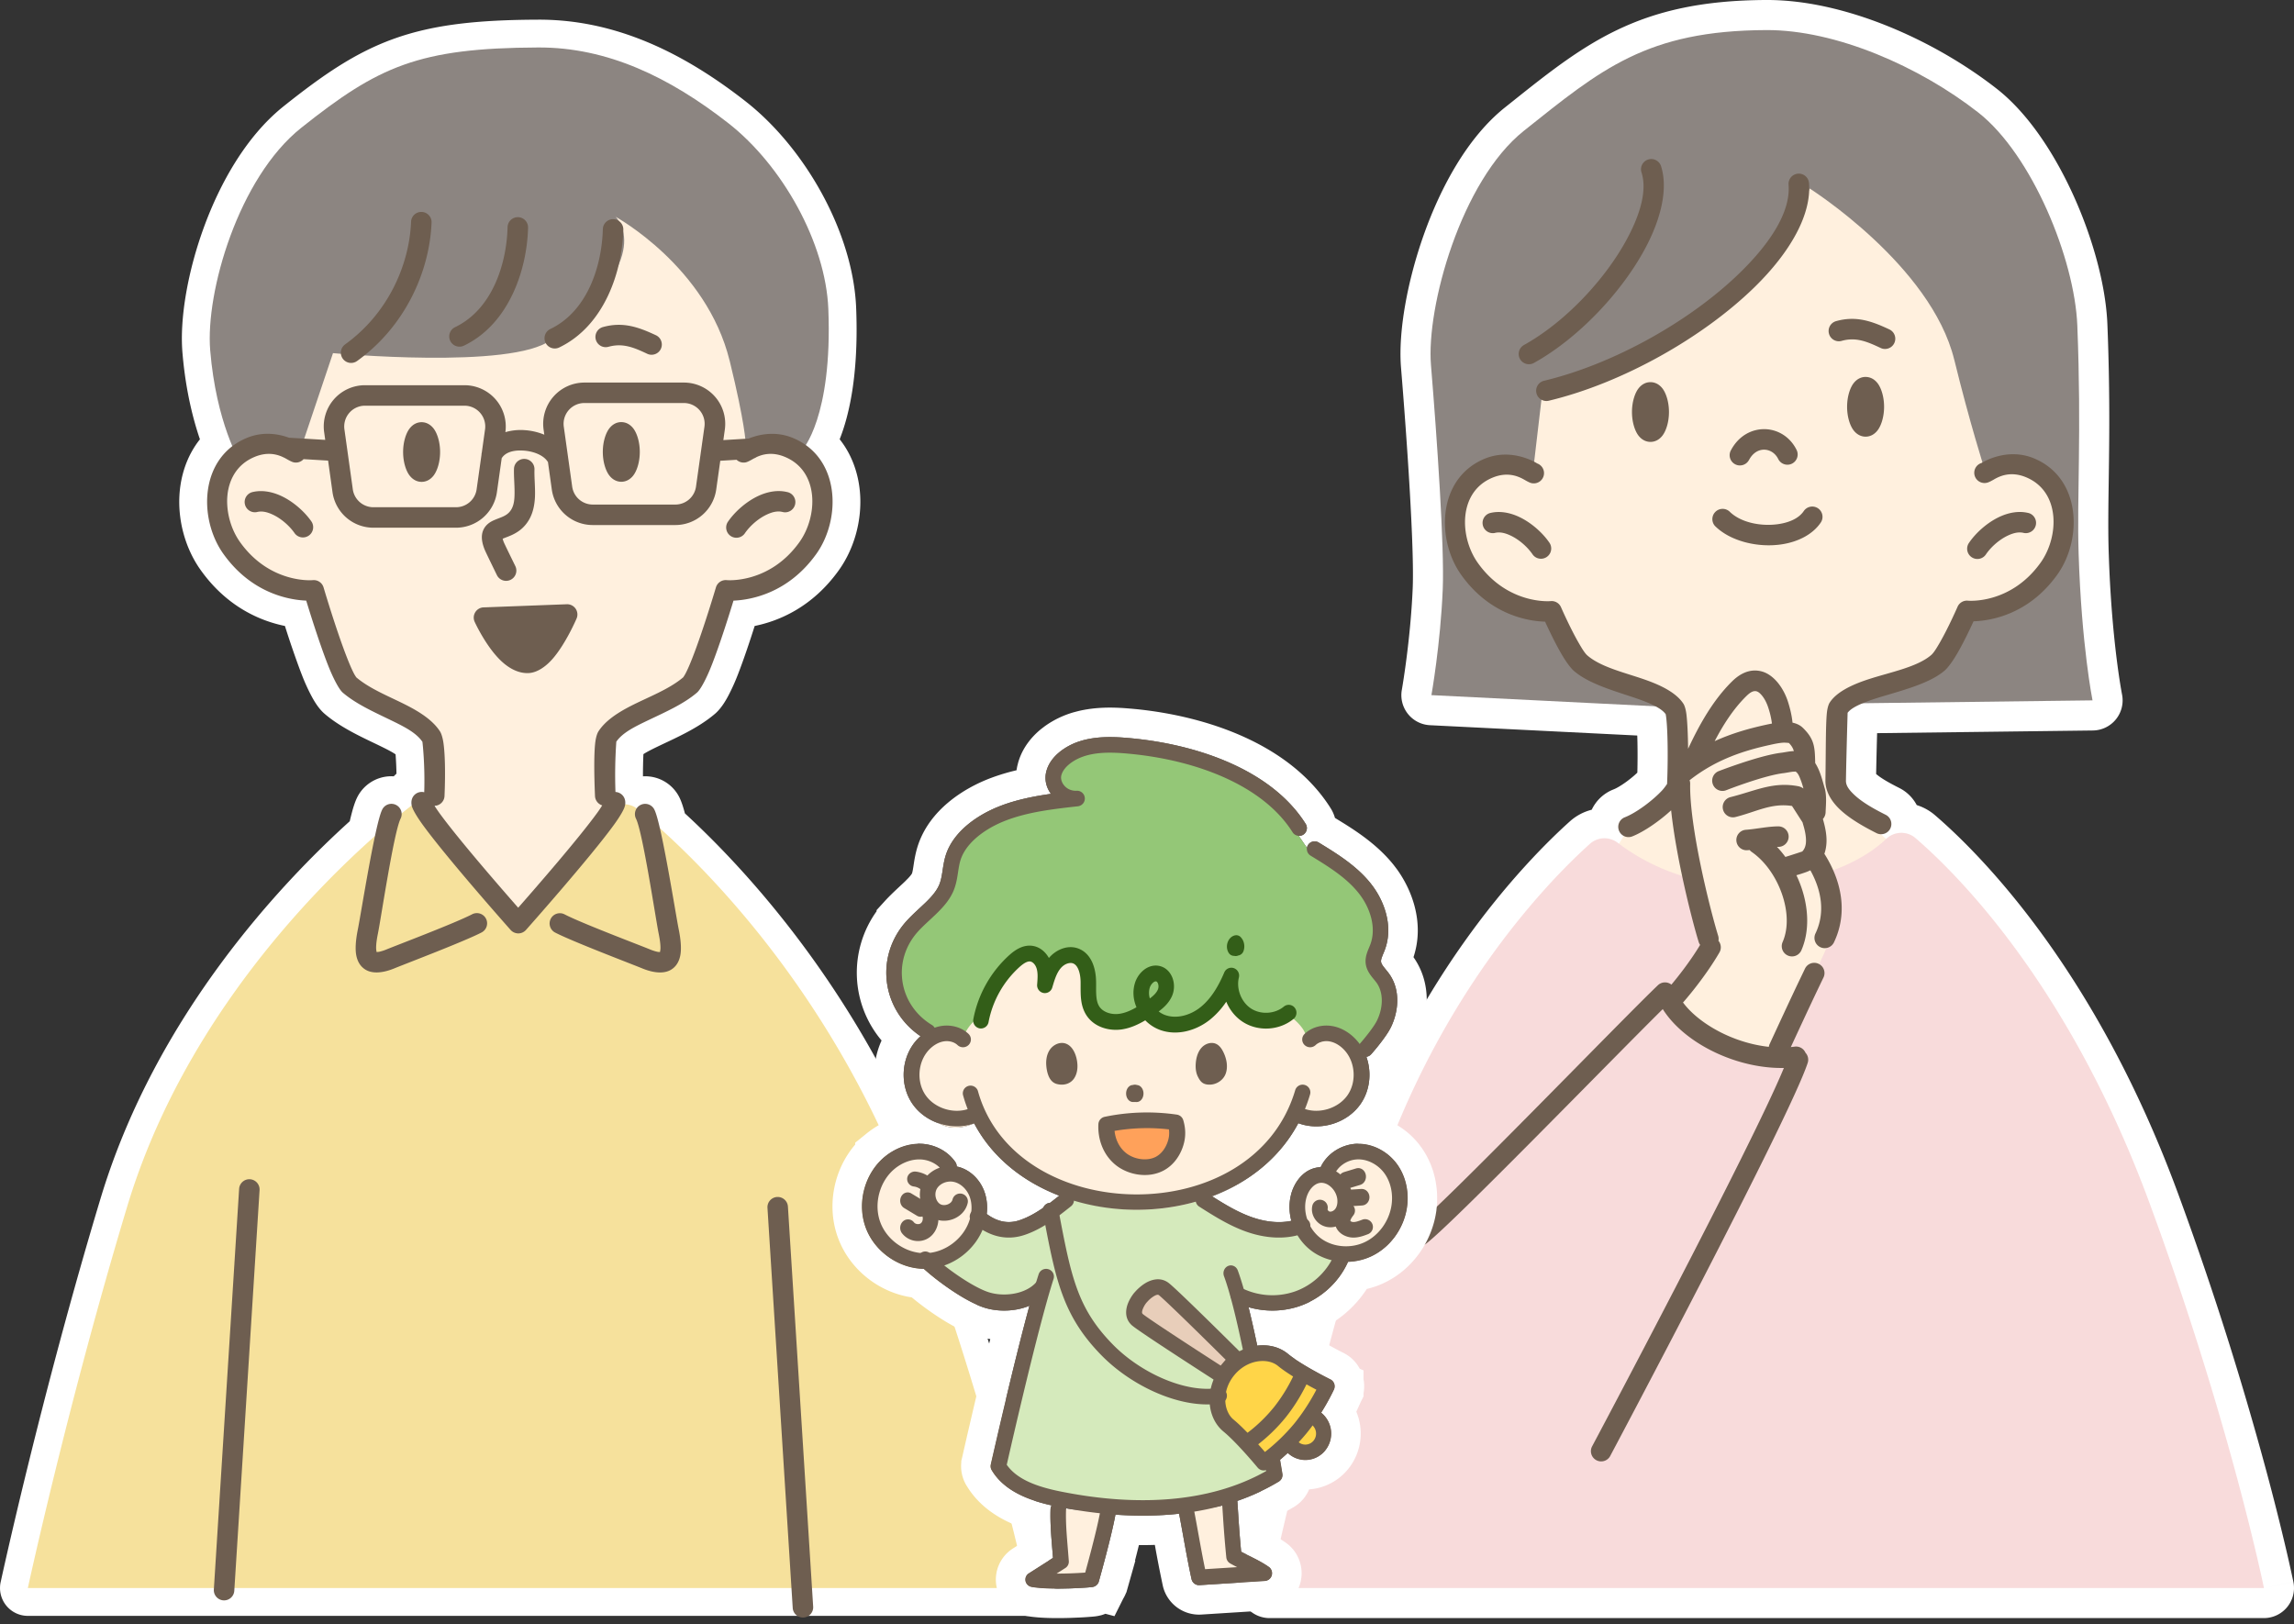 <svg xmlns="http://www.w3.org/2000/svg" width="250" height="177" fill="none"><rect width="100%" height="100%" fill="#333333" stroke="none"/><g clip-path="url(#a)"><path fill="#fff" d="M58.644 2.143c8.492-.033 15.911 3.67 22.596 8.892l.302.24c6.317 5.09 11.438 14.158 11.762 22.3l.016.455c.225 6.876-.776 11.23-1.814 13.846 1.437 1.805 2.115 3.998 2.235 6.107.163 2.86-.668 5.84-2.311 8.145v.001c-2.893 4.053-6.548 5.558-9.185 6.095-.507 1.593-1.181 3.623-1.824 5.275a21.816 21.816 0 0 1-1.052 2.332c-.283.53-.77 1.382-1.444 1.962l-.003.002c-1.8 1.543-4.226 2.608-5.872 3.392-.78.373-1.347.647-1.809.93a5.803 5.803 0 0 0-.122.077 52.046 52.046 0 0 0-.05 2.42 4.151 4.151 0 0 1 3.986 2.323l.002.004.003.006c.227.467.42 1.09.581 1.704 7.05 6.48 19.722 20.275 27.595 41.559l.414 1.126a353.982 353.982 0 0 1 9.234 29.009 272.238 272.238 0 0 1 2.249 8.872 158.567 158.567 0 0 1 .68 3.031l.017.081a3.034 3.034 0 0 1-2.862 3.784l-.078.001H3.036A3.036 3.036 0 0 1 .07 172.44l2.966.641-2.966-.641v-.001l.001-.003.003-.012.01-.046.039-.177.15-.682c.133-.597.33-1.472.585-2.588a603.18 603.18 0 0 1 2.213-9.302c1.905-7.742 4.626-18.196 7.892-29.024l.146-.479c6.042-19.546 19.425-33.765 27.006-40.62.078-.331.155-.645.232-.933.131-.492.314-1.12.559-1.625v-.003l.049-.095a4.156 4.156 0 0 1 3.957-2.238c.094-.101.193-.197.296-.288a38.999 38.999 0 0 0-.097-2.108 5.751 5.751 0 0 0-.168-.109c-.452-.282-1.009-.556-1.778-.93l-.64-.307c-1.507-.722-3.442-1.661-4.983-2.933l-.177-.15c-.668-.577-1.152-1.424-1.436-1.955a21.742 21.742 0 0 1-1.053-2.333l-.178-.465a103.47 103.47 0 0 1-1.647-4.81c-2.637-.537-6.294-2.042-9.183-6.096l-.15-.214c-1.523-2.242-2.297-5.073-2.17-7.804.1-2.146.775-4.387 2.24-6.229-.738-2.16-1.505-5.165-1.862-8.962l-.044-.499c-.31-3.744.589-8.9 2.376-13.75 1.758-4.77 4.559-9.743 8.487-12.954l.187-.152c4.265-3.395 7.782-5.836 12.048-7.358 4.257-1.52 9.016-2.039 15.663-2.063Zm-.571 6.069c-6.057.052-9.863.568-13.053 1.706-3.284 1.172-6.157 3.087-10.306 6.39-2.808 2.235-5.166 6.131-6.761 10.459-1.594 4.324-2.237 8.564-2.023 11.153l.039.432c.415 4.42 1.463 7.49 2.146 9.1a3.032 3.032 0 0 1-.852 3.516l-.101.08a3.526 3.526 0 0 0-.112.09 3.03 3.03 0 0 1 .863 2.496l-.01.076a15.88 15.88 0 0 0-.093.767l-.024.27a3.031 3.031 0 0 1-1.702 2.496c.175.454.395.88.651 1.258l.075.107.11.153c2.263 3.062 5.118 3.59 6.448 3.668l.126.006.12.008c1.237.1 2.294.945 2.658 2.139.418 1.372 1.287 4.145 2.1 6.297l.16.422.002.002.1.254c.233.579.458 1.062.648 1.417.085.158.152.272.2.347.76.614 1.737 1.133 2.947 1.728l1.385.671h.002l.551.27c.576.283 1.21.61 1.794.975.756.472 1.643 1.137 2.322 2.1l.065.094.05.077c.244.385.398.822.45 1.276.032.278.317 2.805.213 5.94a3.033 3.033 0 0 1-1.632 2.59 3.03 3.03 0 0 1-.908 1.143c-.277.213-.632.492-1.06.838a3.034 3.034 0 0 1-1.817.674l-.01.052a3.032 3.032 0 0 1-.866 1.555l-.09.082c-7.145 6.33-20.415 20.105-26.104 38.969-3.226 10.698-5.92 21.044-7.81 28.722a602.313 602.313 0 0 0-2.135 8.971h101.264a269.677 269.677 0 0 0-2.068-8.121 348.128 348.128 0 0 0-9.074-28.507l-.407-1.107c-7.572-20.468-19.847-33.6-26.353-39.51l-.306-.276a3.032 3.032 0 0 1-.88-1.397 3.036 3.036 0 0 1-1.242-.458 3.034 3.034 0 0 1-2.454-1.88 3.03 3.03 0 0 1-1.275-2.365c-.108-3.04.073-5.498.1-5.836l.01-.098a3.03 3.03 0 0 1 .511-1.366l.066-.094c.688-.964 1.59-1.624 2.349-2.088.784-.481 1.66-.894 2.363-1.23l.003-.001.727-.346c1.55-.738 2.761-1.331 3.654-2.05a5.37 5.37 0 0 0 .198-.343c.216-.405.48-.978.748-1.672l.001-.002.162-.422c.811-2.152 1.68-4.925 2.099-6.297l.037-.115a3.035 3.035 0 0 1 2.74-2.032c1.288-.053 4.33-.526 6.686-3.828.813-1.14 1.281-2.746 1.194-4.28-.085-1.502-.672-2.657-1.634-3.346a3.032 3.032 0 0 1-.797-4.088c.454-.717 2.342-4.234 1.989-13.076-.246-6.17-4.369-13.674-9.492-17.809l-.245-.194c-6.112-4.774-12.229-7.631-18.836-7.606l-.594.004Zm8.775 81.132.072.005-.084-.006.012.001Z"/><path fill="#FFF0DE" fill-rule="evenodd" d="m47.734 90.639-.857-10.48s-10.16-5.01-10.686-8.79c-.53-3.78-1.542-7.16-1.542-7.16s-10.373-.386-9.939-8.914c.435-8.528 4.341-7.306 7.444-6.704l4.17-12.968S61.287 13.06 72.291 20.514c11.005 7.454 11.587 28.439 11.587 28.439s7.018.136 5.593 7.213c-1.422 7.077-4.549 7.296-10.824 9.006l-3.768 10.023-8.487 4.807-.026 9.275-9.026 11.161-9.604-9.797-.002-.002Z" clip-rule="evenodd"/><path fill="#F6E19C" fill-rule="evenodd" d="M111.887 173.081H3.034s4.34-20.075 10.834-41.601c8.266-27.41 31.763-44.27 31.763-44.27l10.776 12.901 9.779-11.61a2.374 2.374 0 0 1 3.281-.337c5.28 4.328 20.868 18.617 29.925 43.098 8.844 23.906 12.498 41.819 12.498 41.819h-.003Z" clip-rule="evenodd"/><path fill="#8C8581" fill-rule="evenodd" d="M79.517 39.323c-2.52-10.283-12.431-15.696-12.431-15.696s4.731 4.307-7.047 13.417c-4.212 3.259-23.75 1.444-23.75 1.444l-3.544 10.535-3.918-.604-2.678 1.912s-2.587-4.227-3.243-12.163c-.522-6.333 3.083-18.794 9.917-24.234 8.414-6.699 12.781-8.71 25.832-8.761 7.55-.03 14.315 3.253 20.717 8.25 5.846 4.565 10.61 13.002 10.9 20.27.468 11.82-2.838 15.345-2.838 15.345l-6.176-.774s-.046-2.036-1.738-8.944l-.002.003Z" clip-rule="evenodd"/><path fill="#6E5E50" fill-rule="evenodd" d="m83.637 131.621 2.756 43.668a1.117 1.117 0 0 0 2.228-.141l-2.755-43.668a1.117 1.117 0 0 0-2.229.141Zm-57.577-2.05-2.755 43.668a1.116 1.116 0 0 0 2.228.141l2.755-43.669a1.118 1.118 0 0 0-1.044-1.184 1.119 1.119 0 0 0-1.184 1.044Zm14.983-25.809a2.489 2.489 0 0 1-.053-.432c-.003-.431.07-.963.196-1.581.343-1.694 1.721-10.982 2.462-12.508a1.117 1.117 0 1 0-2.01-.973c-.772 1.594-2.285 11.273-2.642 13.039-.242 1.206-.298 2.164-.165 2.836.148.74.505 1.24 1.005 1.543.622.379 1.656.471 3.176-.157 1.056-.437 7.6-2.924 9.475-3.902a1.12 1.12 0 0 0 .473-1.507 1.12 1.12 0 0 0-1.508-.473c-1.837.959-8.258 3.39-9.295 3.817a4.675 4.675 0 0 1-.828.269c-.09.02-.208.024-.286.027v.002Zm30.881 0c-.077 0-.194-.007-.286-.026a4.772 4.772 0 0 1-.828-.27c-1.037-.429-7.458-2.858-9.295-3.816a1.117 1.117 0 0 0-1.034 1.98c1.874.977 8.419 3.464 9.475 3.901 1.52.629 2.553.536 3.175.158.5-.303.857-.803 1.005-1.543.133-.672.078-1.631-.165-2.837-.357-1.768-1.867-11.444-2.642-13.038a1.117 1.117 0 1 0-2.01.973c.74 1.528 2.12 10.813 2.462 12.507.126.619.2 1.148.197 1.582 0 .148-.034.332-.054.432v-.003ZM59.306 47.373a6.81 6.81 0 0 0-2.214-.497 5.948 5.948 0 0 0-2.015.225 4.505 4.505 0 0 0-1.061-3.569 4.505 4.505 0 0 0-3.399-1.548H39.783a4.495 4.495 0 0 0-4.457 5.122l.117.837-3.95-.237c-1.076-.394-2.797-.736-4.637.04-5.122 2.16-5.241 8.794-2.515 12.617 3.093 4.339 7.205 5.023 9.03 5.098.447 1.466 1.435 4.62 2.336 6.934.605 1.558 1.25 2.752 1.646 3.094 1.415 1.215 3.348 2.087 5.14 2.955 1.468.713 2.85 1.383 3.543 2.41.025.21.292 2.571.195 5.493a1.117 1.117 0 0 0-1.336.74c-.06.189-.099.47.005.827.105.354.496 1.043 1.124 1.917 2.632 3.656 9.623 11.524 9.623 11.524.212.238.515.374.835.377.318 0 .622-.136.836-.374 0 0 6.998-7.871 9.635-11.525.628-.873 1.022-1.563 1.126-1.917a1.37 1.37 0 0 0 .005-.827 1.12 1.12 0 0 0-1.01-.772 51.98 51.98 0 0 1 .092-5.478c.697-1.017 2.1-1.682 3.583-2.39 1.824-.869 3.787-1.742 5.205-2.958.398-.342 1.042-1.535 1.646-3.093.9-2.315 1.889-5.469 2.335-6.934 1.826-.076 5.936-.76 9.031-5.098 2.726-3.824 2.605-10.457-2.515-12.617-1.98-.834-3.823-.373-4.872.051l-2.748.165.16-1.143a4.488 4.488 0 0 0-1.06-3.578 4.506 4.506 0 0 0-3.4-1.548H63.697a4.498 4.498 0 0 0-4.457 5.122l.078.555h-.012Zm.42 2.994a1.208 1.208 0 0 1-.068-.09c-.493-.718-1.61-1.116-2.685-1.172-.91-.048-1.852.132-2.297.833l-.522 3.705a4.502 4.502 0 0 1-4.457 3.872h-9.001a4.502 4.502 0 0 1-4.46-3.875l-.48-3.438-2.673-.16c-.272.303-.7.449-1.12.337-.128-.034-.36-.143-.67-.32a5.562 5.562 0 0 0-.358-.194 1.324 1.324 0 0 1-.168-.078c-.672-.298-1.704-.546-3.047.022-3.74 1.577-3.556 6.471-1.566 9.266 3.273 4.59 7.922 4.156 7.922 4.156a1.118 1.118 0 0 1 1.187.794s1.335 4.525 2.52 7.567c.289.743.565 1.393.81 1.852.08.15.21.34.231.376 1.556 1.327 3.804 2.164 5.666 3.137 1.488.776 2.75 1.652 3.462 2.76.124.193.286.617.381 1.292.148 1.058.226 2.991.11 5.75a1.115 1.115 0 0 1-1.084 1.067c.134.214.3.466.469.704 2.04 2.832 6.732 8.225 8.645 10.402 1.915-2.177 6.615-7.573 8.656-10.402.185-.255.362-.526.5-.752a1.117 1.117 0 0 1-.786-1.019c-.117-2.742-.097-4.663.015-5.714.072-.696.233-1.13.359-1.327.711-1.111 1.993-1.987 3.51-2.766 1.894-.973 4.18-1.81 5.734-3.135.024-.034.15-.225.23-.376.246-.458.523-1.109.811-1.851 1.183-3.043 2.52-7.568 2.52-7.568a1.115 1.115 0 0 1 1.188-.793s4.648.434 7.92-4.156c1.991-2.793 2.176-7.69-1.565-9.266-1.398-.59-2.46-.296-3.127.017a1.206 1.206 0 0 1-.267.136c-.065.036-.124.068-.177.1-.308.176-.541.285-.67.32a1.114 1.114 0 0 1-1.049-.268l-1.78.107-.441 3.133a4.502 4.502 0 0 1-4.457 3.872h-9.002a4.502 4.502 0 0 1-4.46-3.875l-.417-2.982h.008Zm-7.023 15.83a1.112 1.112 0 0 0-.906.526 1.11 1.11 0 0 0-.07 1.046s1.238 2.736 2.935 4.311c.913.847 1.966 1.354 3.02 1.274.857-.066 1.782-.665 2.58-1.592 1.437-1.672 2.578-4.358 2.578-4.358a1.117 1.117 0 0 0-1.07-1.547l-9.065.342-.002-.003Zm2.078-7.479c.05-.024.107-.048.15-.065.272-.107.576-.214.886-.36.668-.315 1.343-.788 1.85-1.668.403-.7.58-1.52.629-2.386.056-1.033-.08-2.137-.049-3.069a1.117 1.117 0 0 0-2.233-.075c-.027.781.065 1.684.063 2.565 0 .665-.039 1.322-.345 1.85-.296.51-.726.714-1.104.87-.45.181-.864.322-1.17.511-.398.248-.68.568-.833.99-.163.45-.197 1.104.226 2.1.143.334 1.3 2.7 1.3 2.7a1.118 1.118 0 0 0 2.008-.985s-1.114-2.27-1.252-2.592a2.56 2.56 0 0 1-.126-.388v.002Zm31.032-5.083c-.998-.252-2.088-.077-3.118.391-1.369.624-2.631 1.766-3.364 2.839a1.115 1.115 0 1 0 1.845 1.257c.531-.78 1.45-1.614 2.444-2.065.547-.25 1.117-.393 1.646-.26a1.116 1.116 0 1 0 .544-2.164l.002.002Zm-57.787 2.167c.53-.133 1.1.01 1.646.26.995.451 1.91 1.286 2.445 2.064a1.117 1.117 0 0 0 1.845-1.256c-.734-1.073-1.996-2.216-3.365-2.84-1.03-.467-2.12-.642-3.117-.39a1.116 1.116 0 0 0 .544 2.164l.002-.002Zm24.48-6.478.354-2.523a2.266 2.266 0 0 0-2.245-2.584H39.78a2.266 2.266 0 0 0-2.245 2.581l.914 6.532a2.269 2.269 0 0 0 2.246 1.953h9.001a2.267 2.267 0 0 0 2.246-1.95l.532-3.774c0-.077.012-.157.031-.233v-.002Zm24.264-2.815-.92 6.532a2.269 2.269 0 0 1-2.246 1.95h-9.001a2.265 2.265 0 0 1-2.246-1.953l-.915-6.531a2.268 2.268 0 0 1 2.245-2.582h10.835a2.267 2.267 0 0 1 2.248 2.584Zm-30.823-.495c-.45 0-.908.192-1.28.653-.398.49-.735 1.46-.735 2.599 0 1.138.337 2.108.735 2.598.372.459.833.653 1.28.653.446 0 .908-.192 1.279-.653.398-.49.736-1.46.736-2.598s-.338-2.109-.736-2.599c-.374-.458-.833-.653-1.28-.653Zm21.763-.01c-.45 0-.908.192-1.28.653-.398.49-.735 1.461-.735 2.599 0 1.138.338 2.108.736 2.599.371.458.832.652 1.279.652.447 0 .908-.191 1.28-.652.398-.49.735-1.461.735-2.599 0-1.138-.337-2.108-.736-2.599-.371-.458-.832-.652-1.279-.652ZM44.8 24.115c-.176 4.807-2.565 10.092-7.187 13.418a1.116 1.116 0 1 0 1.306 1.81c5.217-3.756 7.916-9.72 8.115-15.147a1.119 1.119 0 0 0-2.233-.083v.003Zm21.507 13.683c1.61-.45 2.85.116 4.255.774a1.117 1.117 0 0 0 .95-2.021c-1.909-.896-3.62-1.514-5.805-.905a1.116 1.116 0 1 0 .602 2.15l-.002.002Zm-.61-12.84c-.092 3.807-1.558 8.902-5.724 10.901a1.116 1.116 0 0 0-.522 1.49 1.12 1.12 0 0 0 1.49.524c4.95-2.378 6.88-8.334 6.99-12.86a1.117 1.117 0 0 0-2.233-.053v-.002Zm-10.382-.2c-.093 3.808-1.559 8.903-5.724 10.902a1.116 1.116 0 0 0-.523 1.49 1.12 1.12 0 0 0 1.491.524c4.95-2.378 6.88-8.334 6.99-12.86a1.117 1.117 0 0 0-2.234-.053v-.002Z" clip-rule="evenodd"/></g><g clip-path="url(#b)"><path fill="#fff" d="M192.498 0c8.515-.032 18.328 4.373 25.101 9.669l.165.13c3.45 2.768 6.293 7.237 8.297 11.718 1.988 4.444 3.351 9.353 3.584 13.448l.019.394.042 1.11c.194 5.472.179 9.84.134 13.566-.048 4.01-.128 7.145-.034 10.181l.032.908c.168 4.479.512 8.066.82 10.561.165 1.33.318 2.35.429 3.028a45.339 45.339 0 0 0 .171.973l.001.004.001.002a3.281 3.281 0 0 1-3.174 3.924l-23.519.291a626.936 626.936 0 0 0-.107 4.453c.583.496 1.499 1.003 2.516 1.516l.101.052a4.371 4.371 0 0 1 1.809 1.817 5.644 5.644 0 0 1 1.78.931l.104.083.064.053.236.204c5.063 4.4 17.415 16.945 26.273 41.01l.015.038.412 1.128a356.412 356.412 0 0 1 9.199 29.07 272.672 272.672 0 0 1 2.24 8.893 166.034 166.034 0 0 1 .678 3.04l.035.166.009.044.003.013v.003l.001.002-3.213.653 3.213-.652a3.282 3.282 0 0 1-3.213 3.932H138.357a3.279 3.279 0 0 1-3.205-3.972l3.205.692-3.205-.693v-.001l.001-.003.002-.012.01-.046.039-.176.15-.68c.132-.595.327-1.466.581-2.577a604.398 604.398 0 0 1 2.199-9.273c1.893-7.722 4.6-18.16 7.852-29.008l.001-.001.164-.543c7.022-22.936 20.273-36.363 24.97-40.574l.053-.046a5.636 5.636 0 0 1 2.292-1.19 4.387 4.387 0 0 1 2.293-2.182l.105-.042c.266-.102.783-.388 1.421-.856.441-.325.842-.665 1.153-.962a73.66 73.66 0 0 0 .011-3.34 59.102 59.102 0 0 0-.021-.706l-22.592-1.125a3.28 3.28 0 0 1-3.065-3.85l.002-.008.007-.04.029-.17c.025-.153.063-.38.109-.675.092-.588.219-1.44.353-2.475.269-2.077.566-4.862.686-7.74.179-4.352-.612-15.989-1.274-24.012l-.014-.18c-.27-3.793.691-9.214 2.491-14.29 1.821-5.138 4.744-10.617 8.867-13.903l1.524-1.215c3.515-2.8 6.787-5.327 10.571-7.16C180.573 1.167 185.581.026 192.497 0h.001Zm-.545 6.566c-5.819.08-9.679 1.066-12.974 2.662-3.528 1.708-6.565 4.173-10.867 7.6-2.713 2.163-5.112 6.28-6.773 10.964-1.601 4.518-2.288 8.913-2.138 11.493l.017.244.123 1.523c.627 7.834 1.354 18.756 1.167 23.301v.002c-.13 3.13-.45 6.119-.735 8.312l20.794 1.036.089.006c.445.034.879.16 1.275.367.567.299 1.465.824 2.162 1.725l.067.088.052.073c.257.368.436.786.525 1.227l.03.162c.146.84.209 2.131.237 3.378.031 1.44.018 3.16-.051 4.846a3.292 3.292 0 0 1-.537 1.668 9.307 9.307 0 0 1-.816 1.067c-.675.74-1.554 1.504-2.434 2.15-.293.216-.61.435-.942.647a3.273 3.273 0 0 1-.493 1.76l-.51.82a3.278 3.278 0 0 1-4.276 1.19c-4.646 4.296-16.428 16.771-22.678 37.614-3.21 10.709-5.888 21.034-7.765 28.687a616.452 616.452 0 0 0-2.048 8.618h100.17a276.22 276.22 0 0 0-1.987-7.83 350.682 350.682 0 0 0-9.42-29.603l-.013-.031c-8.182-22.251-19.413-33.903-24.055-38.03a3.276 3.276 0 0 1-3.814-.434l-.576-.525a3.282 3.282 0 0 1-1.037-2.887c-.687-.438-1.394-.954-2.003-1.545l-.206-.203c-.567-.575-1.656-1.848-1.623-3.681.051-2.99.171-7 .182-7.43l.007-.13a3.282 3.282 0 0 1 .673-1.782c.833-1.082 2.014-1.64 2.622-1.914l.108-.05c.105-.046.199-.085.27-.113l.144-.055a3.274 3.274 0 0 1 1.05-.186l21.283-.265a71.462 71.462 0 0 1-.078-.612c-.35-2.84-.738-6.945-.898-12.069-.1-3.223-.016-6.583.031-10.465.047-3.915.06-8.496-.171-14.337l-.015-.294c-.178-3.079-1.26-7.19-3.022-11.13-1.834-4.102-4.193-7.541-6.515-9.357-6.03-4.715-14.449-8.303-21.038-8.277h-.001l-.569.005ZM231.26 75.69v.001l-.001-.002.001.001Z"/><path fill="#FFF0DE" fill-rule="evenodd" d="m174.792 94.597 2.836-4.565 4.571-3.215.274-9.191-11.297-6.442-1.795-4.444s-10.136-1.083-10.337-6.652c-.202-5.567 1.294-11.362 7.622-9.131l.603-10.968S183.068 8.013 203.365 17.2c20.299 9.187 14.555 33.443 14.555 33.443s6.858-.508 6.669 5.197c-.19 5.708-2.907 10.198-9.699 11.23l-4.476 6.175-9.667 3.015-.195 10.623 8.279 7.554s-19.007 14.513-34.034.156l-.005.004Z" clip-rule="evenodd"/><path fill="#F8DBDB" fill-rule="evenodd" d="M246.722 173.078H138.356s4.306-19.97 10.77-41.527c6.747-22.497 19.719-35.615 24.183-39.617a2.367 2.367 0 0 1 2.999-.072 22.66 22.66 0 0 0 14.701 4.584c8.332-.35 12.63-3.187 14.558-5.022a2.374 2.374 0 0 1 3.136-.121c4.56 3.91 16.807 16.036 25.58 39.896 8.803 23.94 12.441 41.879 12.441 41.879h-.002Z" clip-rule="evenodd"/><path fill="#8C8581" fill-rule="evenodd" d="M212.972 39.202c-2.52-10.295-15.753-18.656-15.753-18.656s-3.837 10.674-15.075 16.447c-3.582 1.842-14.112 6.184-14.112 6.184l-.988 8.428s-5.828-2.33-7.776 2.403c-1.95 4.734-.583 11.926 9.315 12.543l5.2 7.1 7.127 3.353-24.913-1.242s.986-5.537 1.234-11.546c.191-4.597-.627-16.471-1.283-24.42-.524-6.34 3.284-20.088 10.119-25.536 8.417-6.708 13.383-10.934 26.441-10.982 7.552-.03 16.669 3.97 23.07 8.973 5.847 4.573 10.52 15.956 10.809 23.236.468 11.835-.054 18.568.141 24.829.313 10.028 1.515 16.017 1.515 16.017l-26.159.326 8.072-4.104 5.309-5.693s6.338-1.665 7.428-4.048c1.093-2.384 2.659-6.548.534-10.434-2.124-3.885-6.945-1.227-6.945-1.227s-1.615-5.036-3.307-11.954l-.003.003Z" clip-rule="evenodd"/><path fill="#FFF0DE" fill-rule="evenodd" d="m182.503 108.544 3.727-5.28-3.164-16.964s1.94-5.195 3.672-7.603c1.734-2.406 5.073-5.581 6.059-3.934.986 1.648 2.091 5.491 2.091 5.491s3.426 6.772 2.637 11.656c0 0 3.946 6.895 1.637 11.177l-5.571 12.268s-3.327-.277-6.057-1.466c-2.846-1.244-5.097-3.443-5.034-5.343l.003-.002Z" clip-rule="evenodd"/><path fill="#6E5E50" fill-rule="evenodd" d="M182.146 107.312a1.12 1.12 0 0 0-1.465.066c-3.885 3.695-23.956 24.504-26.62 26.389a1.12 1.12 0 0 0-.267 1.558 1.119 1.119 0 0 0 1.557.267c2.503-1.774 20.284-20.111 25.857-25.61.87 1.388 2.244 2.69 3.929 3.749 2.638 1.658 6.03 2.727 9.27 2.666-3.57 8.681-20.921 41.284-20.921 41.284a1.118 1.118 0 0 0 1.972 1.049s19.534-36.757 21.545-42.885a1.12 1.12 0 0 0-.243-1.11 1.12 1.12 0 0 0-1.173-.663c-.141.019-.279.034-.423.048 2.169-4.684 2.638-5.663 3.538-7.537a1.118 1.118 0 1 0-2.013-.969c-.942 1.958-1.413 2.942-3.829 8.166a1.057 1.057 0 0 0-.093.314c-2.297-.246-4.584-1.087-6.44-2.255-1.19-.749-2.21-1.628-2.914-2.581a.837.837 0 0 0 .083-.085s2.275-2.578 3.888-5.365c.24-.415.182-.923-.107-1.273a1.17 1.17 0 0 0-.029-.537c-.904-2.937-3.143-11.908-3.053-16.57a1.083 1.083 0 0 0-.063-.392c.022-.014.041-.029.063-.046 2.912-2.272 5.967-3.202 8.696-3.802.323-.071.87-.2 1.404-.241.221-.017.573.02.658.03.308.31.461.59.539.886h-.014c-.469.012-.967.134-1.353.18-2.38.28-6.858 2.016-6.858 2.016a1.119 1.119 0 0 0 .814 2.083s4.113-1.62 6.304-1.879c.247-.029.541-.092.842-.136.117-.017.236-.029.353-.029.038 0 .08-.017.111 0 .265.17.401.525.537.875.126.323.226.659.311.967a1.469 1.469 0 0 0-.517-.24c-2.796-.547-4.668.485-7.465 1.185a1.119 1.119 0 0 0 .544 2.17c2.341-.586 3.917-1.555 6.192-1.213l1.146 1.786c.092.338.313.984.367 1.694.036.5.005 1.064-.396 1.482-.16.053-1.263.42-1.841.593a11.07 11.07 0 0 0-.913-1.096h.153a1.117 1.117 0 0 0 0-2.235c-1.134 0-2.435.294-3.565.374a1.117 1.117 0 0 0 .158 2.228l.275-.024c.065.082.143.155.235.218 1.467 1.02 2.635 2.717 3.276 4.546.624 1.781.758 3.703.083 5.263a1.117 1.117 0 1 0 2.049.89c.887-2.041.794-4.561-.022-6.894a12.05 12.05 0 0 0-.527-1.275c.374-.107.777-.236 1.115-.362.148-.056.284-.115.408-.175 1.19 2.14 1.661 4.585.546 6.905a1.118 1.118 0 0 0 2.014.97c1.573-3.268.825-6.748-1.033-9.676.144-.41.214-.838.231-1.266.039-.993-.238-1.968-.393-2.526.172-.188.281-.435.294-.71.034-.838.138-1.837-.098-2.641-.174-.59-.378-1.443-.716-2.165a5.217 5.217 0 0 0-.32-.583v-.07c-.039-1.65-.068-2.532-1.356-3.779-.274-.265-.658-.457-1.114-.551-.073-.756-.262-1.54-.488-2.255-.503-1.587-1.574-2.962-2.834-3.32-.947-.267-2.077-.09-3.257 1.067-2.071 2.03-3.582 4.736-4.801 7.355-.017-1.608-.085-2.984-.184-3.768-.073-.593-.219-.972-.311-1.118-.726-1.137-2.249-1.951-4.073-2.602-2.2-.787-4.881-1.368-6.408-2.683-.274-.235-.595-.76-.94-1.358-.959-1.664-1.935-3.902-1.935-3.902a1.115 1.115 0 0 0-1.139-.663s-4.651.434-7.924-4.163c-1.991-2.796-2.176-7.7 1.566-9.279 1.768-.746 2.997-.082 3.575.253.306.177.539.287.67.32a1.116 1.116 0 0 0 1.365-.796 1.12 1.12 0 0 0-.721-1.344l.021.007s-2.724-1.788-5.777-.5c-5.124 2.162-5.243 8.805-2.516 12.634 3.16 4.435 7.378 5.057 9.143 5.108.382.83 1.064 2.27 1.739 3.44.5.87 1.02 1.594 1.418 1.94 1.445 1.24 3.764 1.98 5.945 2.696.967.316 1.899.632 2.681 1.018.573.282 1.064.581 1.362.987.202.996.287 4.366.153 7.6a5.92 5.92 0 0 1-.497.659c-.999 1.093-2.832 2.49-4.141 2.993a1.118 1.118 0 0 0 .799 2.087c1.299-.498 3.038-1.713 4.281-2.862.522 5.03 2.222 11.818 2.997 14.34.036.122.092.231.163.328-1.12 1.866-2.509 3.589-3.128 4.328l-.007.002Zm33.798-56.851a1.117 1.117 0 0 0 .641 2.14c.131-.033.362-.143.671-.32.577-.335 1.806-.999 3.574-.253 3.742 1.58 3.558 6.48 1.566 9.28-3.273 4.596-7.923 4.161-7.923 4.161a1.116 1.116 0 0 0-1.139.664s-.974 2.238-1.933 3.902c-.345.598-.666 1.123-.94 1.358-1.525 1.312-4.403 1.854-6.758 2.615-1.958.631-3.585 1.443-4.311 2.58-.102.16-.245.547-.303 1.137-.134 1.341-.105 4.408-.156 7.319-.019 1.124.564 2.194 1.513 3.114 1.139 1.106 2.812 2.017 4.053 2.644a1.117 1.117 0 1 0 1.008-1.995c-1.069-.54-2.526-1.302-3.504-2.252-.464-.45-.843-.921-.833-1.47.051-2.97.17-6.954.182-7.399.301-.391.813-.673 1.411-.943.838-.376 1.845-.685 2.885-.99 2.343-.693 4.823-1.417 6.27-2.661.398-.343.918-1.07 1.42-1.937.676-1.171 1.358-2.61 1.739-3.44 1.766-.052 5.986-.674 9.143-5.108 2.727-3.83 2.606-10.472-2.516-12.635-3.052-1.287-5.777.501-5.777.501l.022-.007-.005-.005Zm-22.837 28.401a9.12 9.12 0 0 0-.381-1.674c-.172-.547-.43-1.071-.77-1.453-.204-.228-.425-.418-.704-.41-.291.007-.585.201-.923.532-1.415 1.387-2.53 3.13-3.465 4.922 1.901-.867 3.786-1.39 5.549-1.776.182-.041.425-.092.697-.143l-.003.002ZM162.92 58.083c.529-.134 1.1.01 1.646.26.996.454 1.911 1.288 2.446 2.068a1.116 1.116 0 1 0 1.845-1.259c-.733-1.074-1.996-2.218-3.365-2.843-1.03-.469-2.12-.644-3.119-.39a1.118 1.118 0 0 0 .544 2.167l.003-.003Zm58.155-2.167c-.998-.253-2.088-.078-3.118.39-1.369.625-2.632 1.77-3.365 2.844a1.117 1.117 0 1 0 1.845 1.258c.532-.782 1.45-1.616 2.446-2.067.546-.248 1.117-.392 1.646-.26a1.118 1.118 0 0 0 .544-2.168l.002.003Zm-34.158 1.428c1.652 1.638 4.634 2.37 7.213 1.99 1.824-.267 3.421-1.088 4.296-2.38a1.121 1.121 0 0 0-.299-1.553 1.12 1.12 0 0 0-1.552.298c-.556.822-1.615 1.254-2.771 1.424-1.891.277-4.104-.165-5.313-1.365a1.119 1.119 0 0 0-1.574 1.589v-.003Zm3.675-7.177c.315-.622.786-1.001 1.304-1.118.733-.165 1.513.204 1.896.98a1.115 1.115 0 1 0 2.001-.991c-.879-1.78-2.707-2.55-4.39-2.17-1.093.245-2.142.976-2.808 2.286a1.118 1.118 0 0 0 1.992 1.01l.005.003Zm-10.724-8.516c-.45 0-.908.192-1.28.653-.398.491-.736 1.463-.736 2.602 0 1.14.338 2.112.736 2.603.372.459.833.653 1.28.653.447 0 .908-.192 1.28-.653.398-.491.735-1.463.735-2.602 0-1.14-.337-2.112-.735-2.603-.372-.459-.833-.653-1.28-.653Zm23.444-.569c-.45 0-.909.192-1.28.651-.398.491-.736 1.463-.736 2.603 0 1.14.338 2.111.736 2.602.371.459.833.653 1.28.653.446 0 .908-.192 1.279-.653.399-.491.736-1.463.736-2.602 0-1.14-.337-2.112-.736-2.603-.371-.459-.833-.65-1.279-.65Zm-8.395-20.95c.235 2.931-1.943 6.313-5.282 9.576-5.311 5.19-13.66 9.948-21.368 11.792a1.118 1.118 0 0 0 .522 2.175c8.082-1.934 16.839-6.925 22.41-12.368 3.914-3.824 6.224-7.92 5.947-11.354a1.12 1.12 0 0 0-1.205-1.025 1.115 1.115 0 0 0-1.022 1.202l-.002.003Zm-16.038-1.372c.649 1.956-.119 4.6-1.598 7.335-2.387 4.415-6.729 9.015-11.182 11.498a1.118 1.118 0 1 0 1.088 1.953c4.803-2.677 9.49-7.627 12.061-12.386 1.827-3.38 2.555-6.687 1.754-9.102a1.119 1.119 0 0 0-2.123.702Zm21.82 18.393c1.607-.45 2.851.117 4.257.775a1.117 1.117 0 1 0 .949-2.024c-1.909-.896-3.621-1.516-5.806-.904a1.116 1.116 0 0 0-.775 1.378c.165.595.782.943 1.377.775h-.002Z" clip-rule="evenodd"/></g><path fill="#6E5E50" d="M117.929 80.712c1.728-.488 3.537-.412 5.161-.264l.359.034c7.536.752 15.272 3.642 18.844 9.316a.852.852 0 0 1-.263 1.172.839.839 0 0 1-.493.13l.897 1.314a.843.843 0 0 1 1.234-.611l.038.021.368.225c1.851 1.135 3.831 2.402 5.288 4.217 1.559 1.944 2.507 4.759 1.544 7.29-.058.154-.125.309-.178.437a5.468 5.468 0 0 0-.141.364c-.076.223-.093.365-.078.474l.003.024c.022.121.089.265.246.479.083.113.177.226.29.363.106.131.231.283.347.446 1.258 1.759 1.027 4.109.173 5.844-.442.897-1.56 2.265-2.138 2.917a.844.844 0 0 1-.524.275c.599 1.688.406 3.653-.631 5.144-1.436 2.067-4.317 2.971-6.702 2.124l-.083-.031c-2.057 3.848-5.474 6.482-9.399 7.97l.153.097c1.419.893 2.8 1.708 4.3 2.218 1.388.472 2.86.643 4.188.357a5.653 5.653 0 0 1-.026-2.888c.318-1.218 1.228-2.595 2.736-2.903h.001l.095-.017c.13-.022.26-.035.387-.039.714-1.534 2.354-2.514 3.998-2.553 1.751-.041 3.406.907 4.377 2.285l.045.065c.935 1.366 1.228 3.08.981 4.658-.348 2.221-1.795 4.274-3.859 5.253a6.495 6.495 0 0 1-2.553.613l-.017.042c-.989 2.2-2.923 3.962-5.229 4.766a9.28 9.28 0 0 1-5.603.129c.31 1.249.615 2.609.907 4.002l.04.196c1.214-.149 2.42.128 3.348.892.707.582 1.844 1.27 2.845 1.83a45.585 45.585 0 0 0 1.641.876l.09.045a.85.85 0 0 1 .445 1.132l-.763-.342.763.342v.001h-.001l-.001.003-.003.007a.194.194 0 0 0-.011.024l-.042.089a23.315 23.315 0 0 1-.761 1.446c-.167.293-.36.617-.576.959a.747.747 0 0 1 .063.048 2.926 2.926 0 0 1 .383 4.061 2.785 2.785 0 0 1-3.981.386.89.89 0 0 1-.101-.103c-.281.259-.548.494-.791.699l-.052.043.002.014.187 1.113.049.297.013.078a.193.193 0 0 0 .004.024v.002l.004.032a.837.837 0 0 1-.375.803l-.028.018a24.017 24.017 0 0 1-4.526 2.101.704.704 0 0 1 .014.08l.003.044.097 1.481c.088 1.324.183 2.637.31 3.931.404.214.823.416 1.271.641.573.287 1.176.606 1.742 1.002a.855.855 0 0 1 .332.926.838.838 0 0 1-.753.621l-7.133.451a.835.835 0 0 1-.857-.624l-.009-.038c-.509-2.323-.899-4.741-1.34-7.039l-.017-.084c-2.292.251-4.625.267-6.938.103l-.023.13c-.224 1.2-.653 2.924-1.029 4.362-.202.772-.392 1.471-.531 1.977l-.165.599-.046.163a1.316 1.316 0 0 1-.015.054l-.001.003v.001l-.755-.2.755.2a.821.821 0 0 1-.083.193l-.016.025a.818.818 0 0 1-.375.315.902.902 0 0 1-.201.06c-.032.006-.063.01-.084.013a23.64 23.64 0 0 1-.706.06 45.88 45.88 0 0 1-1.726.086c-1.283.041-2.883.04-4.013-.14l-.108-.018a.834.834 0 0 1-.679-.641.806.806 0 0 1 .363-.848l1.526-.973 1.111-.708c-.146-1.857-.33-3.604-.268-5.33l.002-.042a.791.791 0 0 1 .117-.349c-2.406-.54-5.151-1.504-6.54-3.845a.835.835 0 0 1-.096-.608v-.001l.001-.002.001-.008.008-.033.028-.127.111-.489c.097-.424.236-1.036.409-1.787a707.74 707.74 0 0 1 1.365-5.8c.721-3.001 1.549-6.336 2.292-9.06-.452.186-.924.32-1.397.405-1.26.228-2.608.134-3.751-.278l-.207-.078c-1.049-.411-2.261-1.126-3.384-1.898a28.195 28.195 0 0 1-2.777-2.172c-2.75-.044-5.373-1.891-6.331-4.494-.985-2.676-.122-5.903 2.066-7.718l.101-.082c1.056-.84 2.408-1.38 3.813-1.34h.001l.136.006c1.382.079 2.772.75 3.614 1.931l.041.058.024.037a.86.86 0 0 1 .127.446l.073.016c1.366.31 2.425 1.386 2.9 2.613.319.823.393 1.702.295 2.545 1.137.838 2.317 1.108 3.582.682v-.001l.152-.053c.856-.308 1.65-.767 2.431-1.307a.858.858 0 0 1 .734-.533 49.58 49.58 0 0 0 1.008-.784c-3.919-1.513-7.301-4.139-9.27-7.875l-.017.007-.165.054c-.795.339-2.219.716-3.632-.054-1.161-.387-2.205-1.117-2.905-2.124-1.458-2.098-1.248-5.133.49-7.015l.062-.065c.101-.106.208-.209.32-.308-4.233-2.845-5.015-8.631-1.58-12.493v-.001l.123-.136c.629-.68 1.396-1.344 1.985-1.915.673-.652 1.193-1.25 1.48-1.9l.035-.082c.17-.415.256-.864.339-1.398.085-.54.17-1.203.381-1.847.827-2.526 3.403-4.367 6.012-5.355 1.75-.662 3.602-1.026 5.437-1.285-.496-.67-.723-1.516-.524-2.373.209-.9.789-1.644 1.481-2.204.697-.564 1.558-.985 2.438-1.234Zm15.276 83.38a29.069 29.069 0 0 1-3.049.661l.106.562 2.958-.991-.015-.232Zm-17.032.296c.006.044.01.088.008.134l-.002.043 3.652.557.036-.192a50.921 50.921 0 0 1-3.694-.542Z"/><path fill="#fff" d="M117.493 77.505c1.89-.457 3.742-.423 5.229-.312l.659.054.013.001.359.035h.016c7.862.786 16.87 3.855 21.244 10.803l.107.179c.158.283.278.578.364.879l.268.165.002.001.711.438c1.714 1.072 3.785 2.49 5.404 4.507l.367.482c1.744 2.412 2.998 5.996 1.806 9.585 2.011 2.855 1.632 6.267.621 8.624l-.212.46c-.485.985-1.375 2.149-2.034 2.946.169 1.937-.272 3.953-1.408 5.661a8.766 8.766 0 0 1 3.621 2.682l.297.397.004.006.005.008.046.063.014.023c1.4 2.045 1.823 4.486 1.544 6.681v.043l-.038.247c-.487 3.106-2.448 6.009-5.371 7.517l-.285.142c-.61.29-1.245.508-1.89.66a12.307 12.307 0 0 1-6.183 4.874c.503.354 1.227.795 2.001 1.228l.647.354c.199.108.379.202.529.281l.351.18.034.018.041.018a4.2 4.2 0 0 1 .36.198l.172.112.001.001.149.107c.479.362.856.818 1.128 1.325l.409.183v.957a4.07 4.07 0 0 1 0 1.536v.347l-.306.61-.007.015v-.002l-.471 1.039a6.145 6.145 0 0 1-.879 6.236l-.001-.001a6.002 6.002 0 0 1-4.26 2.228 4.053 4.053 0 0 1-1.522 1.832l-.018.012-.018.01-.027.018-.033.021-.035.021a26.327 26.327 0 0 1-2.81 1.462c.032.458.062.911.098 1.359.54.279 1.179.629 1.81 1.071l.258.196a4.07 4.07 0 0 1 1.332 4.208v.001a4.052 4.052 0 0 1-3.324 2.949l-.325.033-7.133.452a4.051 4.051 0 0 1-4.167-3.004l-.023-.092-.008-.038-.01-.048a124.01 124.01 0 0 1-.86-4.41c-.581.019-1.16.027-1.739.021a118.31 118.31 0 0 1-.426 1.691l.038.01-.887 3.143-.005.016-.078.275-.059.118a4.094 4.094 0 0 1-.271.552l-.013.021-.011.019-.951 1.901-.986-.261a4.465 4.465 0 0 1-.452.158h-.001l-.37.083-.252.039-.271.029-.615.049c-.24.017-.523.034-.836.05l-1.011.041c-1.291.041-3.16.054-4.618-.177l-.014-.003-.015-.002-.107-.017-.01-.003-.009-.001a4.047 4.047 0 0 1-3.272-3.14v-.001a4.02 4.02 0 0 1 1.779-4.224l1.007-.643a50.376 50.376 0 0 1-.106-1.657c-2.043-.735-4.298-1.987-5.784-4.268l-.205-.33a4.053 4.053 0 0 1-.546-2.462v-.174l.092-.378.025-.113.112-.493.411-1.796.614-2.637c.232-.987.488-2.067.758-3.191l.56-2.312c.193-.786.39-1.579.588-2.365a9.91 9.91 0 0 1-1.968-.482l-.021-.008-.021-.008-.208-.079-.021-.007-.021-.008c-1.207-.473-2.463-1.199-3.567-1.929l-.464-.313a32.69 32.69 0 0 1-2.267-1.712c-3.454-.513-6.543-2.867-7.897-6.134l-.14-.358c-1.264-3.434-.488-7.412 1.87-10.158v-.203l1.19-.964.101-.082.01-.009.012-.009.296-.227c.6-.44 1.268-.826 1.99-1.126-1.774-2.574-1.98-5.951-.72-8.729a11.464 11.464 0 0 1-.545-14.078v-.127l.837-.92.123-.135.007-.008.008-.008c.694-.753 1.726-1.672 2.11-2.044l.38-.385c.298-.321.38-.466.397-.506l.002-.009c.015-.039.06-.168.137-.667l.062-.41c.077-.497.205-1.228.439-1.944 1.275-3.89 4.958-6.234 7.929-7.358l.389-.143a23.53 23.53 0 0 1 2.435-.711c.025-.174.055-.35.096-.525l.086-.334c.472-1.637 1.516-2.842 2.505-3.642l.412-.314a10.243 10.243 0 0 1 3.172-1.515h.001l.437-.114Zm5.597 2.942c-1.624-.147-3.433-.223-5.161.264l-.329.102a6.794 6.794 0 0 0-2.108 1.133l-.255.219c-.577.53-1.044 1.197-1.227 1.985-.198.857.028 1.703.524 2.372-1.834.259-3.686.624-5.436 1.286l-.488.195c-2.437 1.026-4.75 2.791-5.526 5.16l-.073.242c-.158.566-.233 1.132-.306 1.605l-.065.386c-.067.37-.147.7-.274 1.011l-.036.083v.001c-.287.649-.807 1.247-1.48 1.899l-.978.916a19.73 19.73 0 0 0-1.006.999l-.124.136v.001c-3.434 3.862-2.653 9.647 1.58 12.493a5.177 5.177 0 0 0-.32.307l-.062.066c-1.737 1.882-1.948 4.917-.49 7.015.7 1.007 1.744 1.737 2.905 2.123 1.413.77 2.837.394 3.632.055.055-.018.111-.035.165-.055l.017-.006c1.97 3.736 5.351 6.362 9.27 7.875-.338.269-.673.532-1.007.784-.032.003-.064.006-.096.012a.852.852 0 0 0-.638.521c-.782.54-1.576.999-2.431 1.307l-.153.053-.035-.101.034.1.001.001v.001c-1.265.426-2.446.156-3.582-.681a5.43 5.43 0 0 0-.186-2.236l-.109-.31c-.446-1.15-1.404-2.168-2.647-2.546l-.252-.067a1.955 1.955 0 0 0-.074-.016.857.857 0 0 0-.127-.447l-.024-.036-.041-.059c-.842-1.18-2.231-1.85-3.613-1.93l-.137-.006c-1.406-.04-2.758.5-3.813 1.34l-.102.081c-2.187 1.815-3.05 5.043-2.065 7.719.958 2.603 3.582 4.45 6.33 4.494a28.195 28.195 0 0 0 2.777 2.172c1.123.771 2.336 1.487 3.384 1.898l.208.079c1.142.411 2.491.504 3.751.277a6.95 6.95 0 0 0 1.396-.405c-.743 2.724-1.571 6.06-2.292 9.061l-.754 3.174c-.231.983-.437 1.874-.61 2.625l-.41 1.787-.111.488-.028.128-.007.033-.002.009v.002a.827.827 0 0 0 .096.607c1.388 2.341 4.134 3.306 6.54 3.846a.791.791 0 0 0-.117.349l-.004.042c-.061 1.725.124 3.473.269 5.33l-1.111.708-1.526.972a.81.81 0 0 0-.363.849c.07.328.339.582.679.641l.109.018c.847.134 1.959.169 3.003.161l1.008-.021c.337-.011.658-.025.95-.04l.777-.046a18.348 18.348 0 0 0 .707-.06c.021-.003.052-.007.083-.013a.921.921 0 0 0 .087-.02c.018-.005.062-.017.114-.04a.835.835 0 0 0 .376-.314l.015-.027a.755.755 0 0 0 .048-.094l.035-.098.001-.001v-.003a.081.081 0 0 0 .003-.011l.013-.043.045-.163c.039-.141.097-.346.166-.599.139-.506.328-1.205.53-1.977.377-1.438.804-3.162 1.029-4.362l.024-.131c2.313.164 4.645.149 6.937-.102l.017.083c.441 2.299.831 4.717 1.34 7.04l.009.038a.841.841 0 0 0 .711.62l.147.004 6.44-.408.693-.043a.834.834 0 0 0 .707-.495l.045-.126a.859.859 0 0 0-.229-.842l-.103-.084c-.425-.297-.87-.551-1.307-.78l-.435-.223c-.448-.225-.867-.426-1.271-.64a125.689 125.689 0 0 1-.31-3.931l-.096-1.481-.004-.044a1.143 1.143 0 0 0-.014-.081 23.95 23.95 0 0 0 4.526-2.1l.027-.018a.837.837 0 0 0 .377-.803l-.005-.033v-.001l-.001-.005a.178.178 0 0 1-.003-.02l-.013-.077-.049-.297-.186-1.113-.003-.014.052-.043c.243-.205.51-.44.791-.7.03.037.064.072.101.104a2.785 2.785 0 0 0 3.981-.387 2.927 2.927 0 0 0-.382-4.061 1.285 1.285 0 0 0-.063-.047 25.47 25.47 0 0 0 1.178-2.082c.069-.137.122-.248.159-.324l.04-.088.012-.025.004-.007v-.002h.001v-.001a.848.848 0 0 0-.444-1.132l-.09-.045-.381-.196a38.455 38.455 0 0 1-.567-.3l-.694-.38c-.876-.49-1.855-1.078-2.56-1.607l-.285-.223c-.928-.764-2.134-1.041-3.347-.892l-.041-.196a113.598 113.598 0 0 0-.907-4.002 9.303 9.303 0 0 0 5.265-.019l.338-.11a9.078 9.078 0 0 0 5.033-4.359l.197-.408.016-.042a6.513 6.513 0 0 0 2.252-.479l.301-.132c1.935-.919 3.328-2.781 3.781-4.841l.079-.414c.231-1.478-.012-3.077-.814-4.397l-.167-.261-.046-.065c-.971-1.377-2.627-2.326-4.377-2.284-1.644.039-3.284 1.019-3.998 2.553a2.867 2.867 0 0 0-.387.039l-.094.018h-.001c-1.509.307-2.418 1.684-2.737 2.901l-.081.36a5.702 5.702 0 0 0 .108 2.53c-1.162.249-2.434.149-3.665-.196l-.524-.162c-1.5-.51-2.88-1.325-4.299-2.218l-.154-.097c3.925-1.488 7.342-4.123 9.399-7.97l.084.03.224.075c2.264.692 4.909-.139 6.338-2.008l.14-.19c1.036-1.492 1.229-3.457.63-5.144a.842.842 0 0 0 .41-.169l.114-.107c.506-.569 1.425-1.688 1.943-2.56l.195-.357c.828-1.68 1.07-3.938-.059-5.677l-.113-.166a5.767 5.767 0 0 0-.178-.235l-.17-.211-.29-.364c-.157-.213-.223-.357-.245-.478l-.004-.024c-.014-.109.003-.251.078-.474l.14-.364c.054-.128.121-.284.179-.437.904-2.373.127-4.996-1.259-6.916l-.285-.374c-1.456-1.815-3.437-3.082-5.287-4.216l-.369-.226-.037-.021a.844.844 0 0 0-1.235.61l-.897-1.313a.841.841 0 0 0 .494-.13.853.853 0 0 0 .262-1.173c-3.572-5.673-11.308-8.563-18.843-9.316l-.36-.034Zm10.131 83.877-2.958.991a136.77 136.77 0 0 0-.107-.561 29.076 29.076 0 0 0 3.049-.663l.016.233Zm-17.047.064c1.214.223 2.449.407 3.693.541l-.035.193-3.652-.557.001-.044a.97.97 0 0 0-.007-.133Zm-11.351-5.399-.003.019.007-.041-.004.022Zm43.459-6.163v-.004l.007-.011-.007.015Zm.066-.153.019-.043.003-.008-.022.051Zm-.001.004-.035.082c.014-.03.025-.059.036-.086l-.001.004Zm1.579-14.026-.006.017-.002.004.008-.021Z"/><path fill="#D5EABC" d="M141.763 133.141c-1.76.729-3.786.556-5.585-.074-1.798-.631-3.414-1.685-5.011-2.728l-15.076.092c-1.463 1.191-2.966 2.405-4.746 3.017-1.779.612-3.392.049-4.802-1.204l-5.788 4.698c1.57 1.452 4.53 3.53 6.543 4.231 2.014.7 4.866.344 6.303-1.242l-4.653 19.847c1.307 2.273 4.084 3.157 6.636 3.683 7.83 1.618 16.446 1.525 23.257-2.696 0 0-1.593-10.774-3.772-19.988 1.897.672 4.343 1.173 6.423.43 2.079-.743 3.828-2.379 4.72-4.413l-4.452-3.652.003-.001Z"/><path fill="#E8CEBA" d="M133.002 150.037s-7.749-5.322-8.753-6.184c-1.004-.862.265-2.483.265-2.483l.112-.13s1.339-1.666 2.343-.805c1.004.862 7.5 7.766 7.5 7.766l-1.466 1.836h-.001Z"/><path fill="#FFD548" d="M143.559 154.583c.889.752 1.016 2.1.284 3.011a2.046 2.046 0 0 1-2.934.286m3.79-6.94s-3.296-1.585-4.863-2.834c-1.568-1.25-4.372-.869-6.055 1.1-1.682 1.971-1.534 4.702.034 5.95 1.568 1.25 3.892 3.972 3.892 3.972s2.147-1.425 4.007-3.604c1.859-2.177 2.986-4.586 2.986-4.586l-.001.002Z"/><path fill="#FFF0DE" d="M120.831 164.787c-.414 2.366-1.85 7.426-1.85 7.426-.022.034-4.364.371-6.484.005l3.118-1.976c-.156-2.117-.376-3.966-.31-5.81m13.862.277c.499 2.429.898 4.882 1.451 7.299l7.262-.441c-1.049-.703-2.273-1.157-3.387-1.765-.204-1.89-.333-3.82-.462-5.749m-28.897-50.112c.012-.024-1.455-.762-2.249-.617-.793.144-1.508.606-2.051 1.201-1.445 1.581-1.623 4.167-.41 5.931 2.463 4.154 6.134 1.762 6.204 1.714 5.901 12.696 28.479 13.166 34.695-.116.678.024 4.773.446 6.36-1.598 1.213-1.764 1.034-4.35-.409-5.931-.544-.595-1.257-1.057-2.052-1.201-.795-.145-2.231.593-2.248.617 2.417-31.816-39.805-31.534-37.84 0Z"/><path fill="#94C777" d="M150.034 106.701c-.391-.546-.953-1.028-1.04-1.691-.078-.583.236-1.136.446-1.686.827-2.161.034-4.671-1.421-6.477-1.454-1.805-3.48-3.048-5.463-4.256l-1.466-2.146c-3.413-5.368-10.996-8.185-18.556-8.866-1.608-.144-3.284-.205-4.853.234s-3.017 1.477-3.323 2.783c-.306 1.307.904 2.74 2.535 2.663-2.704.3-5.457.613-7.971 1.555-2.513.942-4.795 2.632-5.504 4.775-.368 1.111-.299 2.286-.785 3.372-.714 1.596-2.483 2.743-3.729 4.129-3.175 3.535-2.349 8.865 1.754 11.318 0 0 3.046-.304 4.315.957.141-1.261 1.374-2.245 1.374-2.245a11.356 11.356 0 0 1 3.655-6.34c.522-.454 1.165-.883 1.851-.786.674.095 1.187.695 1.386 1.343.199.647.144 1.341.087 2.017.25-.83.513-1.685 1.077-2.345.564-.66 1.516-1.074 2.326-.757.993.39 1.321 1.62 1.345 2.681.024 1.061-.103 2.203.464 3.103.621.988 1.939 1.363 3.098 1.186 1.025-.157 1.953-.663 2.828-1.224a3.58 3.58 0 0 0 1.689 1.314c1.566.565 3.379.066 4.69-.958 1.311-1.023 2.188-2.501 2.849-4.022-.389 1.57.33 3.35 1.703 4.216 1.373.866 3.298.754 4.561-.265 0 0 2.655 1.682 2.373 3.083 1.973-1.962 5.785 1.063 5.785 1.063.584-.655 1.634-1.95 2.021-2.735.776-1.569.92-3.569-.103-4.993h.002Z"/><path fill="#FFF0DE" d="M103.457 127.018c-.702-.99-1.932-1.567-3.165-1.602-1.233-.034-2.45.443-3.403 1.208-1.937 1.559-2.71 4.358-1.837 6.656.873 2.299 3.329 3.928 5.838 3.876 2.509-.052 4.891-1.784 5.662-4.117.334-1.013.379-2.14-.017-3.131-.397-.991-1.268-1.824-2.332-2.058-1.063-.234-2.284.208-2.828 1.13-.544.922-.257 2.262.685 2.799.942.537 2.364.028 2.626-1.006m39.12.982c-.159.558.302 1.17.889 1.287.587.118 1.208-.192 1.544-.672.335-.48.413-1.093.328-1.666-.205-1.384-1.59-2.641-3.01-2.362-1.083.213-1.839 1.212-2.118 2.245-.512 1.886.325 4.021 1.949 5.18 1.625 1.16 3.925 1.323 5.75.486 1.824-.837 3.128-2.611 3.441-4.538.225-1.392-.057-2.879-.897-4.03-.84-1.153-2.262-1.924-3.721-1.891-1.459.034-2.893.933-3.399 2.255"/><path fill="#FFA15A" d="M127.862 122.599a19.63 19.63 0 0 0-7.023.222c-.067 1.312.373 2.692 1.428 3.595 1.055.904 2.776 1.204 4.009.511.733-.413 1.222-1.117 1.499-1.857.277-.741.359-1.528.088-2.471h-.001Z"/><path fill="#6E5E50" d="M133.845 137.975c.402-.168.854.031 1.03.445l.016.04.071.194c.678 1.903 1.375 4.784 2.01 7.817l.13.629.008.044c.07.448-.202.881-.624.979-.422.098-.838-.174-.951-.613l-.009-.043-.131-.628c-.633-3.022-1.308-5.794-1.94-7.57l-.066-.18-.014-.042c-.136-.431.068-.904.47-1.072Zm-20.652.905a.855.855 0 0 1 1.072-.546.84.84 0 0 1 .553 1.058c-.893 2.762-2.186 7.897-3.261 12.37a672.852 672.852 0 0 0-1.841 7.884c1.134 1.62 3.333 2.386 5.703 2.879l.242.049.366.072c7.498 1.448 15.541 1.31 21.957-2.313l-.157-.937-.006-.043a.843.843 0 0 1 .707-.926.853.853 0 0 1 .974.649l.008.042.186 1.113.05.298a4.052 4.052 0 0 0 .016.101v.002h.001l.004.032a.838.838 0 0 1-.376.804l-.027.017c-7.126 4.281-16.059 4.339-24.042 2.74-2.553-.51-5.724-1.421-7.252-3.997a.832.832 0 0 1-.097-.607l.833.182-.833-.183h.001v-.002l.002-.009.007-.032.029-.128.111-.489a659.863 659.863 0 0 1 1.774-7.586c1.072-4.461 2.379-9.66 3.296-12.494Z"/><path fill="#6E5E50" d="M114.335 131.111a.86.86 0 0 1 .992.637l.009.043.252 1.33c1.225 6.434 2.042 9.693 5.678 13.406v.001l.145.146c1.514 1.504 3.456 2.788 5.461 3.632 2.081.875 4.152 1.245 5.842.973a.858.858 0 0 1 .986.703.851.851 0 0 1-.71.975c-2.116.342-4.528-.135-6.789-1.086-2.199-.926-4.329-2.33-6.007-3.997l-.161-.162c-4.016-4.102-4.907-7.826-6.134-14.281l-.251-1.328-.007-.043a.853.853 0 0 1 .694-.949Z"/><path fill="#6E5E50" d="M133.285 148.687c1.889-2.18 5.107-2.748 7.074-1.128.707.582 1.844 1.27 2.845 1.83.493.275.938.512 1.261.68l.38.196.09.045a.848.848 0 0 1 .445 1.132l-.78-.35.78.35-.001.001-.001.002-.003.007-.011.025-.042.088a24.978 24.978 0 0 1-.761 1.447c-.521.914-1.282 2.124-2.238 3.28a22.187 22.187 0 0 1-2.765 2.77 22.02 22.02 0 0 1-1.244.976 3.229 3.229 0 0 1-.099.07l-.007.005-.002.001-.001.001-.486-.7.486.7a.859.859 0 0 1-1.119-.129l-.027-.031-.001-.001-.001-.001-.023-.027a56.435 56.435 0 0 0-1.289-1.487c-.762-.848-1.683-1.815-2.401-2.406-1.996-1.642-2.022-4.973-.148-7.241l.089-.105Zm5.983.182c-1.086-.894-3.314-.733-4.75 1.003-1.414 1.711-1.18 3.886-.133 4.808l.05.043h.001l.156.132c.792.678 1.711 1.652 2.429 2.451.319.355.605.683.831.946a20.649 20.649 0 0 0 3.149-3.039l.162-.199a22.095 22.095 0 0 0 1.909-2.84c.151-.265.281-.505.388-.709a48.598 48.598 0 0 1-1.095-.594c-1.005-.562-2.261-1.314-3.097-2.002Z"/><path fill="#6E5E50" d="M124.761 139.888c.552-.347 1.654-.82 2.651-.019h-.001c.572.459 2.585 2.41 4.401 4.189a903.772 903.772 0 0 1 3.252 3.209l.219.217.058.057.015.015.003.003.001.001c.001.001.001.001-.62.588l.62-.587c.31.307.331.792.048 1.124l-1.54 1.804a.88.88 0 0 1-.669.305h-.001a.881.881 0 0 1-.479-.14l.479-.701-.479.701h-.001l-.001-.001-.004-.003-.018-.011a51.011 51.011 0 0 1-.329-.211l-.938-.605c-.78-.504-1.832-1.185-2.918-1.893-2.14-1.396-4.491-2.948-5.062-3.407l-.001.001c-.979-.787-.751-1.893-.513-2.49a4.474 4.474 0 0 1 .591-1.028c.021-.029.04-.052.053-.069a.225.225 0 0 0 .017-.021l.006-.006.002-.003.001-.001v-.001l.674.53-.673-.53a.856.856 0 0 1 .029-.033l.109-.118.015-.016a3.887 3.887 0 0 1 .269-.275c.174-.164.428-.383.734-.575Zm1.544 1.277c-.058-.047-.187-.124-.601.136a3.013 3.013 0 0 0-.603.505.67.67 0 0 0-.033.035l-.005.006-.022.024-.098.106a2.704 2.704 0 0 0-.39.665c-.154.385-.085.509-.014.573l.015.012.051.04c.573.442 2.748 1.88 4.874 3.267 1.082.705 2.132 1.385 2.911 1.888l.638.412.545-.639-.536-.531a784.813 784.813 0 0 0-2.459-2.422c-1.861-1.825-3.788-3.688-4.273-4.077Zm-1.242.682-.001.001.001-.001Zm18.985 12.171a2.927 2.927 0 0 1 .384 4.061 2.783 2.783 0 0 1-3.981.386.85.85 0 0 1-.108-1.184.815.815 0 0 1 1.163-.11c.499.423 1.239.35 1.65-.16l.001-.001.037-.049a1.222 1.222 0 0 0-.199-1.646l1.053-1.297Zm-1.163.112a.816.816 0 0 1 1.163-.112l-1.053 1.297a.854.854 0 0 1-.11-1.185Zm-7.275 2.281.012-.008a16.154 16.154 0 0 0 1.021-.794 16.755 16.755 0 0 0 2.198-2.246l.14-.178a18.02 18.02 0 0 0 2.207-3.74l.006-.014.001-.003a.83.83 0 0 1 1.097-.46.868.868 0 0 1 .448 1.125l-.875-.376.103.044.772.333v.001l-.001.002a.049.049 0 0 0-.003.007l-.009.022-.034.08a18.86 18.86 0 0 1-.629 1.291 19.337 19.337 0 0 1-1.929 2.959 18.452 18.452 0 0 1-3.266 3.15 13.68 13.68 0 0 1-.315.226l-.019.014a.02.02 0 0 0-.006.004l-.002.001h-.001v.001l-.431-.677.431.677a.825.825 0 0 1-1.16-.249.875.875 0 0 1 .243-1.191l.001-.001Zm-19.96-26.263a.862.862 0 0 1 1.204.127.84.84 0 0 1-.128 1.189c-1.459 1.162-3.093 2.466-5.059 3.129v-.001c-2.171.732-4.115.019-5.697-1.358a.838.838 0 0 1-.077-1.193.865.865 0 0 1 1.209-.076c1.268 1.104 2.587 1.507 4.012 1.027l.152-.053c1.568-.566 2.932-1.634 4.384-2.791Z"/><path fill="#6E5E50" d="M100.321 124.659h.001l.136.005c1.382.08 2.772.75 3.614 1.931l.041.058.024.037a.863.863 0 0 1 .127.446l.073.016c1.366.31 2.425 1.387 2.9 2.613.477 1.229.41 2.581.034 3.754-.87 2.715-3.533 4.713-6.366 4.773-2.832.061-5.579-1.817-6.564-4.494-.985-2.676-.122-5.903 2.066-7.718l.101-.082c1.056-.84 2.408-1.379 3.813-1.339Zm-.048 1.707c-.978-.027-1.982.366-2.787 1.033-1.63 1.352-2.288 3.811-1.554 5.805.734 1.994 2.826 3.425 4.937 3.38 2.11-.045 4.139-1.567 4.787-3.59.284-.886.305-1.823.001-2.608-.305-.786-.964-1.401-1.693-1.567-.734-.167-1.537.17-1.864.741-.331.578-.111 1.398.367 1.679.203.119.51.144.813.027.302-.116.474-.322.522-.516l.011-.043a.848.848 0 0 1 1.636.452l-.021.079c-.23.813-.867 1.364-1.54 1.624-.694.267-1.552.278-2.276-.148-1.378-.809-1.723-2.712-.982-4.007.403-.705 1.056-1.192 1.786-1.442-.542-.543-1.331-.875-2.143-.899Z"/><path fill="#6E5E50" d="M98.869 128.398c.06-.434.465-.743.913-.708l.044.005.064.009a3.212 3.212 0 0 1 1.71.818l.046.044.03.03c.3.324.287.82-.037 1.128a.876.876 0 0 1-1.173.022l-.032-.029-.042-.039a1.491 1.491 0 0 0-.733-.351l-.059-.009-.043-.006a.824.824 0 0 1-.688-.914Zm-.666 2.035c.208-.425.68-.591 1.07-.384l.037.021 1.397.841c.396.239.543.788.328 1.228-.215.439-.711.601-1.107.363l-1.398-.842-.036-.023c-.369-.25-.5-.779-.291-1.204Z"/><path fill="#6E5E50" d="M101.935 131.526c.615 1.052.361 2.541-.569 3.281-.912.725-2.27.568-3.024-.342l-.035-.044-.028-.037a.977.977 0 0 1 .124-1.264.806.806 0 0 1 1.172.069l.046.055c.173.194.536.234.736.075.204-.162.276-.569.138-.806l1.44-.987Zm-1.175-.287c.398-.272.924-.144 1.175.287l-1.44.987c-.251-.431-.133-1.001.265-1.274Zm47.163-6.581c1.751-.042 3.406.907 4.377 2.284l.045.065c.935 1.367 1.228 3.081.981 4.658-.348 2.221-1.795 4.274-3.859 5.254-2.063.979-4.662.798-6.527-.578v-.001c-1.862-1.375-2.831-3.897-2.234-6.171.318-1.217 1.228-2.594 2.736-2.902h.001l.095-.018c.13-.022.26-.034.387-.038.714-1.535 2.354-2.514 3.998-2.553Zm.041 1.703c-.952.022-1.873.55-2.352 1.312.172.103.333.22.483.347.686.585 1.19 1.44 1.322 2.364.104.721.023 1.577-.46 2.291-.481.713-1.414 1.246-2.398 1.042a2.023 2.023 0 0 1-1.243-.839c-.277-.404-.439-.957-.281-1.531a.854.854 0 0 1 1.645.452v.006c-.001.003 0 .01.002.02a.323.323 0 0 0 .223.224c.17.036.46-.062.638-.326.177-.262.25-.652.186-1.098a2.193 2.193 0 0 0-.742-1.309c-.391-.333-.821-.458-1.203-.38-.62.126-1.197.781-1.428 1.664v.001c-.411 1.565.267 3.386 1.598 4.37 1.331.982 3.255 1.134 4.78.409 1.524-.723 2.641-2.279 2.907-3.978l.017-.116c.155-1.156-.078-2.348-.691-3.272l-.062-.091c-.681-.967-1.824-1.589-2.941-1.562Z"/><path fill="#6E5E50" d="M147.848 127.33c.433-.105.869.184.987.665.118.481-.126.976-.547 1.13l-.041.013-1.354.41c-.447.135-.908-.157-1.029-.654-.122-.496.141-1.008.588-1.143l1.354-.41.042-.011Zm.55 2.251c.444-.005.818.366.845.848.028.497-.324.925-.786.956l-1.354.088-.043.002c-.443.005-.817-.366-.845-.848-.028-.497.324-.925.786-.955l1.354-.089.043-.002Z"/><path fill="#6E5E50" d="M146.133 131.429a.86.86 0 0 1 1.198-.158.843.843 0 0 1 .159 1.188c-.14.181-.237.332-.29.46a.52.52 0 0 0-.036.124.087.087 0 0 0 .001.026.165.165 0 0 0 .055.047.531.531 0 0 0 .246.073c.253.012.534-.079.995-.255a.857.857 0 0 1 1.104.486.847.847 0 0 1-.491 1.096c-.405.154-1.018.397-1.687.366-.675-.031-1.581-.415-1.857-1.32-.148-.487-.054-.938.088-1.283.14-.339.347-.633.515-.85Zm-15.693-1.085a.874.874 0 0 1 1.154-.271l.037.023.612.387c1.419.893 2.799 1.708 4.299 2.218 1.705.579 3.536.705 5.071.089a.868.868 0 0 1 1.124.461.838.838 0 0 1-.471 1.101c-2.048.821-4.336.606-6.289-.057-1.701-.578-3.238-1.493-4.674-2.397l-.61-.387-.036-.024a.833.833 0 0 1-.217-1.143Zm14.902 6.553a.856.856 0 0 1 1.121-.426c.429.187.623.68.434 1.102-.99 2.2-2.923 3.963-5.23 4.766a9.253 9.253 0 0 1-7.114-.464.83.83 0 0 1-.37-1.124.856.856 0 0 1 1.144-.363 7.535 7.535 0 0 0 5.773.376c1.865-.65 3.442-2.087 4.242-3.867Zm-45.124-.214a.814.814 0 0 1 1.152-.083l.032.03.143.135a25.697 25.697 0 0 0 2.826 2.237c1.154.793 2.317 1.459 3.216 1.783.852.307 1.912.389 2.918.208 1.01-.183 1.879-.615 2.429-1.244a.815.815 0 0 1 1.185-.055c.342.326.366.88.053 1.237-.872.997-2.126 1.561-3.381 1.787-1.26.228-2.609.134-3.751-.277-1.094-.395-2.394-1.153-3.591-1.976-1.131-.778-2.219-1.646-3.023-2.396l-.157-.148-.031-.032a.903.903 0 0 1-.02-1.206Z"/><path fill="#6E5E50" d="M141.152 118.818a.844.844 0 0 1 1.046-.567.838.838 0 0 1 .571 1.04c-2.55 8.606-10.959 12.636-19.108 12.562-8.074-.073-16.294-4.18-18.654-12.295l-.055-.192-.01-.042a.844.844 0 0 1 1.623-.444l.012.041.048.17c2.084 7.164 9.43 11.019 17.051 11.088 7.669.069 15.207-3.703 17.476-11.361Z"/><path fill="#6E5E50" d="M123.467 118.255a.597.597 0 0 1 .291-.032l.038.006.198.041.035.008c.364.096.617.515.586.981-.031.482-.354.852-.742.852-.139 0-.277-.002-.412-.003-.411-.005-.741-.424-.737-.935.003-.509.336-.918.743-.918Zm-20.96-6.419c1.001-.181 2.144.048 2.961.774l.078.071.031.032a.84.84 0 0 1-.01 1.169.871.871 0 0 1-1.185.05l-.033-.029-.034-.032c-.362-.32-.936-.467-1.498-.365-.562.101-1.112.429-1.561.898l-.043.046c-1.199 1.299-1.35 3.464-.342 4.914 1.007 1.449 3.111 2.091 4.772 1.458l.042-.015a.864.864 0 0 1 1.072.5.845.845 0 0 1-.493 1.098l-.113.041c-2.385.848-5.265-.057-6.702-2.123-1.458-2.098-1.247-5.134.49-7.015l.062-.066c.643-.673 1.505-1.225 2.506-1.406Zm39.75.774c.817-.726 1.959-.955 2.961-.774 1.033.187 1.919.769 2.567 1.472l.08.089c1.664 1.887 1.846 4.86.41 6.926-1.436 2.066-4.317 2.971-6.702 2.123l-.113-.041-.041-.017a.845.845 0 0 1-.452-1.081.865.865 0 0 1 1.073-.5l.041.014.079.029c1.648.584 3.702-.06 4.694-1.486.992-1.427.861-3.547-.287-4.852l-.056-.062c-.457-.494-1.023-.839-1.604-.944-.58-.105-1.173.055-1.532.397l-.032.029a.872.872 0 0 1-1.186-.05.84.84 0 0 1 .022-1.201l.078-.071Z"/><path fill="#335E18" d="M110.098 104.007c.525-.454 1.364-1.048 2.368-.927l.051.007.052.008c.803.136 1.389.693 1.741 1.315.693-.825 1.965-1.49 3.204-1.031l.059.023.002.001.071.03c.727.319 1.171.93 1.429 1.548.263.633.362 1.336.375 1.948l.004.229c.004.517-.013.917.022 1.373.035.447.117.797.276 1.081l.033.057.037.058c.403.587 1.292.905 2.212.761.618-.096 1.212-.357 1.819-.708-.348-.819-.445-1.743-.164-2.647a2.953 2.953 0 0 1 .957-1.412c.439-.349 1.055-.595 1.732-.436l.066.017h.001l.067.02c.685.215 1.101.778 1.29 1.334.193.57.191 1.237-.043 1.818-.317.791-.928 1.349-1.486 1.763.206.16.436.293.685.385l.057.02c1.207.418 2.686.035 3.814-.868 1.147-.918 1.952-2.279 2.59-3.783l.017-.038a.839.839 0 0 1 1.027-.436.864.864 0 0 1 .55 1.022c-.302 1.248.268 2.695 1.332 3.383 1.064.689 2.589.598 3.568-.213a.833.833 0 0 1 1.187.126.872.872 0 0 1-.123 1.211c-1.542 1.276-3.86 1.415-5.536.33-.81-.524-1.43-1.307-1.802-2.199a8.767 8.767 0 0 1-1.768 1.951c-1.47 1.178-3.58 1.819-5.489 1.112a4.339 4.339 0 0 1-1.571-1.034c-.75.445-1.592.839-2.522.984-1.363.214-3.077-.209-3.935-1.608l-.035-.058c-.358-.611-.48-1.267-.526-1.858-.038-.496-.025-1.078-.028-1.519l-.002-.179c-.011-.474-.088-.944-.242-1.313-.151-.362-.345-.561-.565-.65l-.034-.013c-.358-.119-.925.051-1.335.544-.376.451-.593 1.04-.814 1.769l-.096.321a.842.842 0 0 1-.965.599.86.86 0 0 1-.685-.917c.059-.721.09-1.264-.053-1.742-.141-.471-.458-.74-.694-.774-.275-.04-.654.137-1.172.6a10.826 10.826 0 0 0-3.375 6.006.846.846 0 0 1-.989.682.86.86 0 0 1-.669-1.008 12.565 12.565 0 0 1 3.92-6.975l.103-.09Zm15.887 2.954c-.059-.009-.158.004-.302.118a1.236 1.236 0 0 0-.384.574h-.001a2.04 2.04 0 0 0 .012 1.168c.438-.33.741-.636.887-.999a.914.914 0 0 0 .009-.603c-.065-.191-.155-.241-.199-.254l-.022-.004Zm9.599-4.07c-.005-.029-.01-.059-.018-.087a1.403 1.403 0 0 0-.359-.671.658.658 0 0 0-.575-.197c-.363.06-.671.331-.826.727-.153.396-.12.834.088 1.174a.685.685 0 0 0 .609.343.654.654 0 0 0 .434-.038.726.726 0 0 0 .584-.498 1.5 1.5 0 0 0 .063-.75v-.003Z"/><path fill="#6E5E50" d="M133.585 116.995c.255-.741.092-1.58-.242-2.285-.176-.37-.413-.731-.766-.915-.517-.27-1.179-.075-1.59.349-.411.426-.603 1.038-.664 1.639-.057.544-.012 1.115.238 1.596.249.48.503.838 1.255.838.753 0 1.513-.483 1.768-1.222h.001Zm-19.547-.712c-.075-.648.008-1.34.375-1.876.366-.535 1.056-.869 1.674-.685.666.199 1.057.908 1.223 1.593.178.728.171 1.541-.225 2.175-.397.633-1.146.857-1.914.654-.769-.204-1.041-1.065-1.135-1.863l.002.002Zm3.891-35.571c1.728-.488 3.537-.412 5.161-.265l.359.034c7.535.753 15.272 3.642 18.844 9.317l-1.43.908c-3.2-5.084-10.446-7.886-17.926-8.567-1.594-.144-3.139-.19-4.55.209-.689.194-1.338.52-1.834.92-.501.406-.798.847-.895 1.267-.161.694.519 1.704 1.671 1.65l.043-.002a.849.849 0 0 1 .134 1.688l-.043.006c-2.723.305-5.37.614-7.769 1.521-2.42.916-4.411 2.491-5.002 4.296-.157.479-.221.97-.316 1.579-.09.578-.208 1.247-.5 1.907-.427.964-1.149 1.752-1.851 2.432-.746.723-1.423 1.289-2.022 1.961h.001c-2.798 3.146-2.106 7.861 1.474 10.089l.085.052.037.024a.852.852 0 0 1 .252 1.142.844.844 0 0 1-1.123.312l-.038-.021-.106-.065c-4.463-2.78-5.349-8.723-1.844-12.665l.124-.136c.628-.681 1.395-1.344 1.985-1.916.673-.652 1.192-1.25 1.479-1.899h.001l.035-.083c.17-.414.256-.863.339-1.397.084-.54.169-1.204.38-1.848.828-2.526 3.404-4.366 6.013-5.354 1.75-.662 3.602-1.027 5.437-1.285-.496-.67-.723-1.516-.524-2.373.208-.9.789-1.644 1.481-2.204.697-.564 1.557-.986 2.438-1.234Zm24.364 9.086a.851.851 0 0 1-.263 1.172.844.844 0 0 1-1.167-.264l1.43-.908Zm7.136 25.105a.843.843 0 0 1-1.188.073.838.838 0 0 1-.073-1.186l1.261 1.113Zm-6.882-22.802a.843.843 0 0 1 1.12-.299l.038.022.368.225c1.85 1.134 3.831 2.401 5.287 4.217 1.56 1.943 2.508 4.759 1.544 7.29-.058.153-.125.309-.178.437a5.829 5.829 0 0 0-.141.364c-.076.222-.092.365-.078.474l.004.024c.021.12.089.265.246.478.083.114.176.227.289.364.107.13.232.283.348.445 1.258 1.76 1.026 4.11.172 5.844-.442.898-1.56 2.266-2.137 2.917l-1.261-1.113c.584-.658 1.557-1.874 1.887-2.544.689-1.4.744-3.044-.032-4.129h-.001a6.543 6.543 0 0 0-.279-.356c-.104-.126-.229-.277-.344-.435-.232-.315-.489-.737-.561-1.273v-.001c-.063-.473.038-.898.152-1.233.057-.169.123-.33.181-.47.062-.148.113-.267.159-.389l.031-.084c.63-1.772-.003-3.925-1.315-5.56-1.256-1.566-2.991-2.692-4.848-3.832l-.373-.228-.036-.023a.838.838 0 0 1-.242-1.132Zm-21.902 29.568a22.675 22.675 0 0 1 7.574-.192.867.867 0 0 1 .733.609c.349 1.172.242 2.179-.116 3.104-.348.901-.986 1.819-2 2.371-1.691.92-3.929.506-5.293-.624-1.382-1.145-1.922-2.859-1.84-4.426l.003-.036a.861.861 0 0 1 .689-.755l.25-.051Zm6.745 1.424a20.805 20.805 0 0 0-5.925.163c.095.922.496 1.788 1.209 2.379.886.734 2.311.947 3.266.458l.045-.024c.559-.304.97-.846 1.216-1.482.18-.468.264-.944.189-1.494Zm-12.028 40.582a.83.83 0 0 1 .817.846l-.006.165c-.044 1.703.156 3.404.307 5.47l.002.055a.812.812 0 0 1-.334.655l-.046.032-.955.608c.452.001.912-.006 1.353-.02.65-.021 1.237-.054 1.661-.083l.104-.008.074-.265c.137-.502.325-1.194.525-1.959.403-1.539.847-3.337 1.043-4.464l.008-.042a.845.845 0 0 1 .966-.63.823.823 0 0 1 .695.943l-.042.233c-.225 1.201-.653 2.924-1.03 4.362a166.843 166.843 0 0 1-.696 2.576l-.045.164-.012.043a.026.026 0 0 0-.003.011l-.001.002v.001l-.817-.215.817.215a.787.787 0 0 1-.083.193l-.016.026a.823.823 0 0 1-.247.246c-.054.036-.102.057-.128.069-.053.023-.097.035-.115.04-.04.011-.073.017-.086.02l-.084.012a22.71 22.71 0 0 1-.706.061c-.444.03-1.053.064-1.727.086-1.282.04-2.882.039-4.012-.14l-.108-.018a.832.832 0 0 1-.679-.642.806.806 0 0 1 .363-.848l1.526-.973 1.111-.708c-.146-1.856-.33-3.604-.269-5.329l.003-.042a.836.836 0 0 1 .872-.748Zm18.604-.756a.837.837 0 0 1 .883.748l.004.044.097 1.481c.088 1.324.183 2.637.31 3.931.404.214.823.415 1.271.64.573.288 1.175.607 1.742 1.003a.855.855 0 0 1 .332.926.84.84 0 0 1-.753.621l-7.133.451a.834.834 0 0 1-.857-.624l-.009-.038c-.51-2.323-.899-4.741-1.34-7.039l-.089-.458-.008-.043a.848.848 0 0 1 .663-.956.834.834 0 0 1 .973.623l.009.043.093.476c.409 2.132.745 4.196 1.178 6.276l3.492-.221a21.276 21.276 0 0 1-.65-.344l-.108-.061a.85.85 0 0 1-.416-.601l-.007-.051a124.388 124.388 0 0 1-.36-4.441l-.096-1.484-.002-.043a.843.843 0 0 1 .781-.859Z"/><defs><clipPath id="a"><path fill="#fff" d="M0 2.142h114.922v174.19H0z"/></clipPath><clipPath id="b"><path fill="#fff" d="M135.078 0H250v176.358H135.078z"/></clipPath></defs></svg>